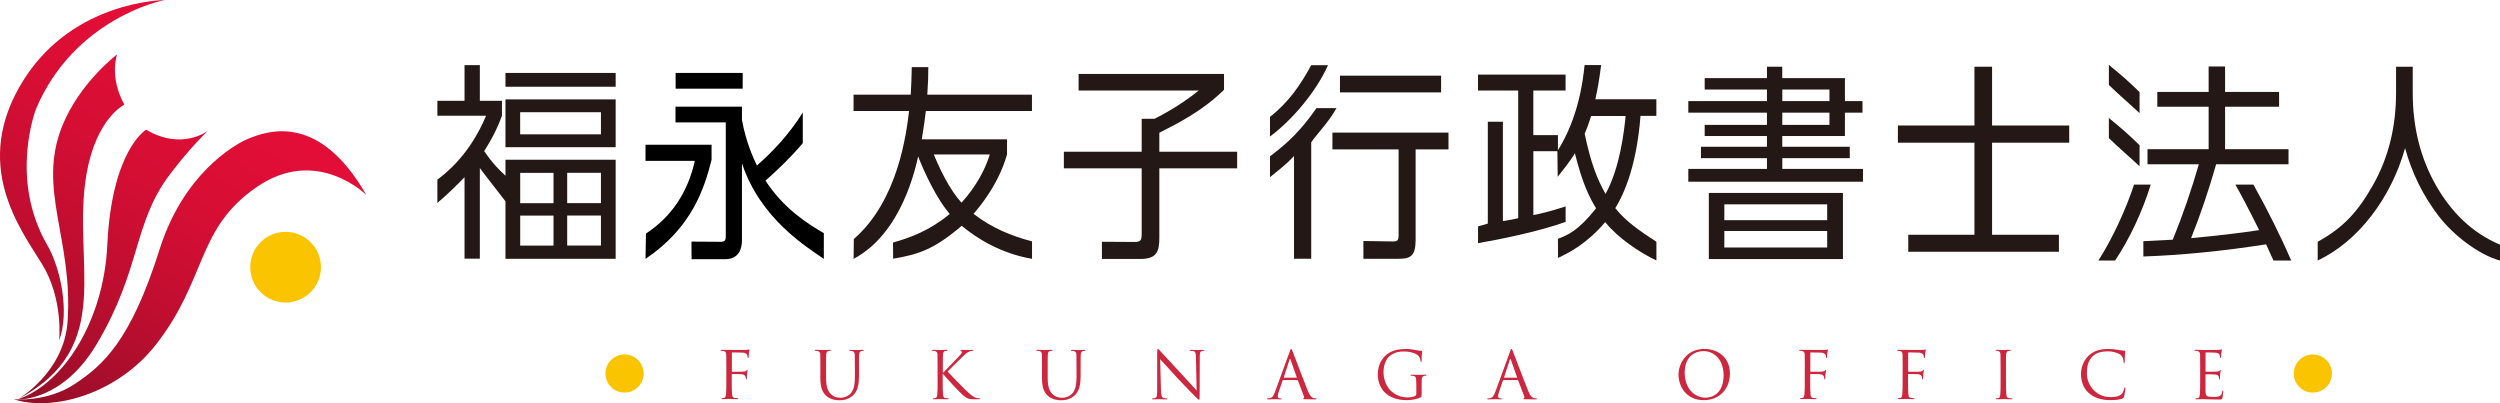<?xml version="1.0" encoding="UTF-8"?><svg id="_レイヤー_1" xmlns="http://www.w3.org/2000/svg" xmlns:xlink="http://www.w3.org/1999/xlink" viewBox="0 0 640 103.22"><defs><style>.cls-1{fill:url(#_名称未設定グラデーション_4-3);}.cls-2{fill:url(#_名称未設定グラデーション_4-4);}.cls-3{fill:url(#_名称未設定グラデーション_4-2);}.cls-4{fill:#fbc400;}.cls-5{fill:#cc273f;}.cls-6{fill:#231815;}.cls-7{fill:url(#_名称未設定グラデーション_4);}</style><linearGradient id="_名称未設定グラデーション_4" x1="-515.05" y1="2133.93" x2="-454.92" y2="2230.7" gradientTransform="translate(539 2249.72) scale(1 -1)" gradientUnits="userSpaceOnUse"><stop offset="0" stop-color="#900f26"/><stop offset=".12" stop-color="#a30e2a"/><stop offset=".35" stop-color="#c00e30"/><stop offset=".57" stop-color="#d50e34"/><stop offset=".79" stop-color="#e10e37"/><stop offset="1" stop-color="#e60e38"/></linearGradient><linearGradient id="_名称未設定グラデーション_4-2" x1="-535.07" y1="2146.25" x2="-473.38" y2="2245.52" xlink:href="#_名称未設定グラデーション_4"/><linearGradient id="_名称未設定グラデーション_4-3" x1="-544.93" y1="2152.34" x2="-481.21" y2="2254.87" xlink:href="#_名称未設定グラデーション_4"/><linearGradient id="_名称未設定グラデーション_4-4" x1="-552.83" y1="2156.58" x2="-489.25" y2="2258.91" xlink:href="#_名称未設定グラデーション_4"/></defs><path class="cls-7" d="M3.53,102.2s8.44,.89,15.69-3.95,14.27-11.07,21.65-34.45c6.01-19.11,18.93-26.71,22.55-28.23,5.66-2.37,18.47-6.37,30.35,14.33,0,0-12.56-12.53-27.86-2.15-15.77,10.7-12.81,23.66-26.04,40.53-9.86,12.56-26.3,17.17-36.33,13.94v-.02Z"/><path class="cls-3" d="M53.32,33.4s-6.61,5.3-15.91-.2c0,0-8.79,5.13-9.94,29.52-.89,19.07-10.93,35.46-23,39.54,0,0,11.43,.61,20.17-13.98,11.56-19.31,9.36-31.08,18.81-43.58,5.51-7.3,9.86-11.3,9.86-11.3h.02Z"/><path class="cls-1" d="M31.83,26.79s-7.14,3.39-9.66,17.63c-4.01,22.7,7.94,44.28-17.68,57.84,0,0,11.88-6.75,12.81-19.92,1.47-21.04-7.82-33.83-1.43-49.93,4.44-11.2,14.11-18.49,14.11-18.49,0,0-2.11,5.69,1.86,12.88v-.02Z"/><path class="cls-2" d="M42.33,0c-.9,.03-23.34,4.85-33.08,27.81,0,0-7.02,17.85,2.84,34.91,3.42,5.91,5.79,17.11,3.05,24.46,0,0,1.13-10.53-4.3-19.45C5.4,58.82-7.68,42.13,6.12,20.35,19.02,0,42.33,0,42.33,0Z"/><circle class="cls-4" cx="73.11" cy="68.4" r="9.05"/><g><g><path class="cls-5" d="M185.95,94.42c0-2.61,0-3.08-.03-3.62-.03-.56-.17-.84-.72-.95-.14-.03-.41-.05-.56-.05-.06,0-.14-.03-.14-.11,0-.11,.08-.14,.27-.14,.38,0,.84,0,1.21,.02h.69c.34,.02,3.72,.03,4.12,.02,.32-.02,.58-.02,.73-.06,.11-.03,.17-.11,.23-.11s.11,.06,.11,.15c0,.12-.08,.32-.14,.79-.02,.17-.05,.9-.08,1.1-.02,.09-.05,.18-.14,.18s-.12-.08-.12-.2c0-.14-.05-.41-.15-.64-.11-.21-.49-.52-1.14-.53l-2.58-.05c-.11,0-.15,.05-.15,.18v4.61c0,.11,.02,.15,.12,.15h2.14c.29-.02,.52-.02,.75-.03,.4-.03,.63-.09,.76-.31,.06-.08,.12-.17,.18-.17s.08,.05,.08,.14c0,.11-.08,.38-.14,.93-.03,.34-.06,1.01-.06,1.11,0,.15,0,.32-.12,.32-.08,0-.12-.06-.12-.15-.02-.17-.03-.4-.11-.6-.08-.23-.35-.53-.87-.6-.41-.05-2.24-.05-2.52-.05-.08,0-.12,.03-.12,.15v1.42c0,1.6,0,2.93,.08,3.63,.05,.49,.15,.85,.66,.92,.23,.03,.6,.06,.75,.06,.11,0,.14,.05,.14,.11,0,.08-.08,.14-.27,.14-.92,0-1.97-.05-2.06-.05s-1.14,.05-1.63,.05c-.18,0-.27-.03-.27-.14,0-.05,.03-.11,.14-.11,.15,0,.35-.03,.5-.06,.34-.06,.41-.43,.49-.92,.08-.7,.08-2.03,.08-3.63v-2.95h.05Z"/><path class="cls-5" d="M210.02,94.42c0-2.61,0-3.08-.03-3.62-.03-.56-.17-.84-.72-.95-.14-.03-.41-.05-.56-.05-.06,0-.14-.03-.14-.11,0-.11,.09-.14,.27-.14,.75,0,1.77,.05,1.92,.05s1.16-.05,1.65-.05c.18,0,.27,.03,.27,.14,0,.06-.06,.11-.14,.11-.12,0-.21,.02-.41,.05-.46,.06-.58,.37-.63,.95-.03,.53-.03,1.01-.03,3.62v2.34c0,2.41,.53,3.45,1.25,4.14,.82,.76,1.57,.92,2.52,.92,1.02,0,2.03-.49,2.63-1.21,.76-.95,.98-2.38,.98-4.09v-2.09c0-2.61,0-3.08-.03-3.62-.03-.56-.17-.84-.72-.95-.14-.03-.41-.05-.56-.05-.06,0-.14-.03-.14-.11,0-.11,.09-.14,.27-.14,.75,0,1.68,.05,1.77,.05,.12,0,.9-.05,1.4-.05,.18,0,.27,.03,.27,.14,0,.06-.06,.11-.14,.11-.12,0-.21,.02-.41,.05-.46,.11-.58,.37-.63,.95-.03,.53-.03,1.01-.03,3.62v1.79c0,1.8-.2,3.82-1.54,5.01-1.21,1.07-2.46,1.24-3.45,1.24-.56,0-2.26-.06-3.45-1.19-.82-.78-1.45-1.95-1.45-4.4v-2.44h-.02Z"/><path class="cls-5" d="M240.02,94.42c0-2.61,0-3.08-.03-3.62-.03-.56-.17-.84-.72-.95-.14-.03-.41-.05-.56-.05-.06,0-.14-.03-.14-.11,0-.11,.08-.14,.27-.14,.75,0,1.74,.05,1.85,.05,.15,0,1.11-.05,1.62-.05,.18,0,.27,.03,.27,.14,0,.06-.06,.11-.14,.11-.12,0-.21,.02-.41,.05-.46,.08-.58,.37-.63,.95-.03,.53-.03,1.01-.03,3.62v1.01h.06c.29-.32,3.31-3.39,3.91-4.05,.47-.49,.9-.92,.9-1.21,0-.2-.09-.31-.21-.35-.08-.03-.15-.06-.15-.14,0-.09,.08-.12,.2-.12,.34,0,.85,.05,1.25,.05,.08,0,1.19-.05,1.6-.05,.18,0,.24,.03,.24,.12s-.03,.12-.17,.12c-.24,0-.6,.08-.93,.23-.69,.31-1.05,.72-1.8,1.43-.41,.4-3.33,3.25-3.68,3.66,.44,.49,3.91,4.08,4.59,4.72,1.4,1.3,1.69,1.57,2.49,1.91,.43,.18,.92,.21,1.04,.21s.21,.03,.21,.11-.09,.14-.37,.14h-.85c-.47,0-.79,0-1.16-.03-.89-.08-1.3-.46-2.03-1.02-.75-.63-4.3-4.44-5.1-5.43h-.08v1.63c0,1.6,0,2.93,.08,3.63,.05,.49,.15,.85,.66,.92,.23,.03,.5,.06,.66,.06,.11,0,.14,.05,.14,.11,0,.08-.08,.14-.27,.14-.82,0-1.79-.05-1.92-.05s-1.1,.05-1.6,.05c-.18,0-.27-.03-.27-.14,0-.05,.03-.11,.14-.11,.15,0,.35-.03,.5-.06,.34-.06,.41-.43,.49-.92,.08-.7,.08-2.03,.08-3.63v-2.95h.02Z"/><path class="cls-5" d="M266.76,94.42c0-2.61,0-3.08-.03-3.62-.03-.56-.17-.84-.72-.95-.14-.03-.41-.05-.56-.05-.06,0-.14-.03-.14-.11,0-.11,.09-.14,.27-.14,.75,0,1.77,.05,1.92,.05s1.16-.05,1.65-.05c.18,0,.27,.03,.27,.14,0,.06-.06,.11-.14,.11-.12,0-.21,.02-.41,.05-.46,.06-.58,.37-.63,.95-.03,.53-.03,1.01-.03,3.62v2.34c0,2.41,.53,3.45,1.25,4.14,.82,.76,1.57,.92,2.52,.92,1.02,0,2.03-.49,2.63-1.21,.76-.95,.98-2.38,.98-4.09v-2.09c0-2.61,0-3.08-.03-3.62-.03-.56-.17-.84-.72-.95-.14-.03-.41-.05-.56-.05-.06,0-.14-.03-.14-.11,0-.11,.09-.14,.27-.14,.75,0,1.68,.05,1.77,.05,.12,0,.9-.05,1.4-.05,.18,0,.27,.03,.27,.14,0,.06-.06,.11-.14,.11-.12,0-.21,.02-.41,.05-.46,.11-.58,.37-.63,.95-.03,.53-.03,1.01-.03,3.62v1.79c0,1.8-.2,3.82-1.54,5.01-1.21,1.07-2.46,1.24-3.45,1.24-.56,0-2.26-.06-3.45-1.19-.82-.78-1.45-1.95-1.45-4.4v-2.44h-.02Z"/><path class="cls-5" d="M297.22,99.94c.03,1.37,.2,1.8,.66,1.94,.32,.08,.69,.11,.84,.11,.08,0,.14,.03,.14,.11,0,.11-.11,.14-.31,.14-.95,0-1.62-.05-1.77-.05s-.85,.05-1.6,.05c-.17,0-.27-.02-.27-.14,0-.06,.05-.11,.14-.11,.14,0,.44-.02,.69-.11,.41-.12,.5-.6,.5-2.12v-9.59c.02-.66,.06-.84,.2-.84s.41,.37,.58,.53c.24,.29,2.75,2.98,5.31,5.74,1.65,1.77,3.48,3.82,4.01,4.37l-.18-8.5c-.02-1.08-.14-1.45-.66-1.59-.31-.06-.69-.08-.82-.08-.12,0-.14-.05-.14-.12,0-.11,.14-.12,.34-.12,.75,0,1.56,.05,1.74,.05s.73-.05,1.42-.05c.18,0,.31,.02,.31,.12,0,.06-.06,.12-.18,.12-.08,0-.2,0-.4,.05-.55,.12-.63,.49-.63,1.5l-.03,9.8c0,1.1-.03,1.19-.15,1.19-.14,0-.34-.18-1.22-1.07-.18-.17-2.6-2.63-4.37-4.53-1.94-2.09-3.83-4.2-4.37-4.79l.21,8.01,.02-.02Z"/><path class="cls-5" d="M330.16,89.99c.2-.55,.27-.66,.37-.66s.17,.09,.37,.6c.24,.64,2.87,7.54,3.89,10.09,.6,1.5,1.08,1.76,1.43,1.86,.24,.08,.5,.11,.67,.11,.11,0,.17,.02,.17,.11,0,.11-.15,.14-.34,.14-.24,0-1.47,0-2.63-.03-.32-.02-.5-.02-.5-.12,0-.06,.05-.11,.12-.12,.11-.03,.2-.18,.11-.46l-1.56-4.11s-.06-.11-.15-.11h-3.6c-.08,0-.14,.05-.17,.14l-1.01,2.96c-.15,.41-.23,.82-.23,1.11,0,.34,.35,.49,.64,.49h.17c.12,0,.17,.03,.17,.11,0,.11-.11,.14-.24,.14-.4,0-1.11-.05-1.3-.05s-1.1,.05-1.89,.05c-.21,0-.32-.03-.32-.14,0-.06,.06-.11,.15-.11,.12,0,.35-.02,.49-.03,.76-.11,1.1-.73,1.4-1.57l3.8-10.38-.02-.02Zm1.74,6.69c.09,0,.09-.05,.06-.12l-1.59-4.52c-.09-.24-.17-.24-.24,0l-1.47,4.52c-.03,.09,0,.12,.05,.12h3.19Z"/><path class="cls-5" d="M362.55,97.94c0-1.36-.08-1.54-.75-1.72-.14-.03-.41-.05-.56-.05-.06,0-.14-.03-.14-.11,0-.11,.08-.14,.26-.14,.75,0,1.8,.05,1.89,.05s1.14-.05,1.63-.05c.18,0,.27,.03,.27,.14,0,.06-.06,.11-.14,.11-.12,0-.21,.02-.41,.05-.46,.08-.58,.37-.63,.95-.03,.53-.03,1.04-.03,1.74v1.88c0,.75-.02,.79-.21,.9-1.07,.56-2.58,.75-3.54,.75-1.27,0-3.65-.17-5.5-1.79-1.02-.89-1.98-2.67-1.98-4.76,0-2.67,1.3-4.56,2.79-5.5,1.51-.93,3.16-1.05,4.44-1.05,1.05,0,2.24,.21,2.56,.29,.35,.08,.93,.15,1.36,.17,.17,.02,.2,.08,.2,.15,0,.23-.12,.7-.12,2.38,0,.27-.03,.35-.15,.35-.08,0-.11-.11-.12-.24-.02-.23-.11-.7-.35-1.1-.41-.64-1.77-1.36-3.92-1.36-1.05,0-2.31,.11-3.57,1.1-.98,.76-1.65,2.29-1.65,4.24,0,2.35,1.19,4.06,1.77,4.63,1.33,1.28,2.84,1.79,4.38,1.79,.6,0,1.47-.11,1.91-.35,.21-.12,.34-.31,.34-.58v-2.84l-.03-.02Z"/><path class="cls-5" d="M386.56,89.99c.2-.55,.27-.66,.37-.66s.17,.09,.37,.6c.24,.64,2.87,7.54,3.89,10.09,.6,1.5,1.08,1.76,1.43,1.86,.24,.08,.5,.11,.67,.11,.11,0,.17,.02,.17,.11,0,.11-.15,.14-.34,.14-.24,0-1.47,0-2.63-.03-.32-.02-.5-.02-.5-.12,0-.06,.05-.11,.12-.12,.11-.03,.2-.18,.11-.46l-1.56-4.11s-.06-.11-.15-.11h-3.6c-.08,0-.14,.05-.17,.14l-1.01,2.96c-.15,.41-.23,.82-.23,1.11,0,.34,.35,.49,.64,.49h.17c.12,0,.17,.03,.17,.11,0,.11-.11,.14-.24,.14-.4,0-1.11-.05-1.3-.05s-1.1,.05-1.89,.05c-.21,0-.32-.03-.32-.14,0-.06,.06-.11,.15-.11,.12,0,.35-.02,.49-.03,.76-.11,1.1-.73,1.4-1.57l3.8-10.38-.02-.02Zm1.74,6.69c.08,0,.08-.05,.06-.12l-1.59-4.52c-.08-.24-.17-.24-.24,0l-1.47,4.52c-.03,.09,0,.12,.05,.12h3.19Z"/><path class="cls-5" d="M436.28,89.33c3.76,0,6.58,2.38,6.58,6.27s-2.64,6.84-6.67,6.84c-4.58,0-6.49-3.56-6.49-6.58,0-2.7,1.97-6.53,6.59-6.53h-.02Zm.35,12.47c1.51,0,4.61-.87,4.61-5.74,0-4.01-2.44-6.17-5.08-6.17-2.79,0-4.88,1.85-4.88,5.5,0,3.89,2.34,6.41,5.36,6.41Z"/><path class="cls-5" d="M462.04,94.42c0-2.61,0-3.08-.03-3.62-.03-.56-.17-.84-.72-.95-.14-.03-.41-.05-.56-.05-.06,0-.14-.03-.14-.11,0-.11,.08-.14,.26-.14,.38,0,.84,0,1.21,.02h.69c.34,.02,3.72,.03,4.12,.02,.32-.02,.58-.02,.73-.06,.11-.03,.17-.11,.23-.11s.11,.06,.11,.15c0,.12-.08,.32-.14,.79-.02,.17-.05,.9-.08,1.1-.02,.09-.05,.18-.14,.18s-.12-.08-.12-.2c0-.14-.05-.41-.15-.64-.11-.21-.49-.52-1.14-.53l-2.58-.05c-.11,0-.15,.05-.15,.18v4.61c0,.11,.02,.15,.12,.15h2.14c.29-.02,.52-.02,.75-.03,.4-.03,.63-.09,.76-.31,.06-.08,.12-.17,.18-.17s.08,.05,.08,.14c0,.11-.08,.38-.14,.93-.03,.34-.06,1.01-.06,1.11,0,.15,0,.32-.12,.32-.08,0-.12-.06-.12-.15-.02-.17-.03-.4-.11-.6-.08-.23-.35-.53-.87-.6-.41-.05-2.24-.05-2.52-.05-.08,0-.12,.03-.12,.15v1.42c0,1.6,0,2.93,.08,3.63,.05,.49,.15,.85,.66,.92,.23,.03,.6,.06,.75,.06,.11,0,.14,.05,.14,.11,0,.08-.09,.14-.27,.14-.92,0-1.97-.05-2.06-.05s-1.14,.05-1.63,.05c-.18,0-.27-.03-.27-.14,0-.05,.03-.11,.14-.11,.15,0,.35-.03,.5-.06,.34-.06,.41-.43,.49-.92,.08-.7,.08-2.03,.08-3.63v-2.95h.06Z"/><path class="cls-5" d="M487.09,94.42c0-2.61,0-3.08-.03-3.62-.03-.56-.17-.84-.72-.95-.14-.03-.41-.05-.56-.05-.06,0-.14-.03-.14-.11,0-.11,.08-.14,.26-.14,.38,0,.84,0,1.21,.02h.69c.34,.02,3.72,.03,4.12,.02,.32-.02,.58-.02,.73-.06,.11-.03,.17-.11,.23-.11s.11,.06,.11,.15c0,.12-.08,.32-.14,.79-.02,.17-.05,.9-.08,1.1-.02,.09-.05,.18-.14,.18s-.12-.08-.12-.2c0-.14-.05-.41-.15-.64-.11-.21-.49-.52-1.14-.53l-2.58-.05c-.11,0-.15,.05-.15,.18v4.61c0,.11,.02,.15,.12,.15h2.14c.29-.02,.52-.02,.75-.03,.4-.03,.63-.09,.76-.31,.06-.08,.12-.17,.18-.17s.08,.05,.08,.14c0,.11-.08,.38-.14,.93-.03,.34-.06,1.01-.06,1.11,0,.15,0,.32-.12,.32-.08,0-.12-.06-.12-.15-.02-.17-.03-.4-.11-.6-.08-.23-.35-.53-.87-.6-.41-.05-2.24-.05-2.52-.05-.08,0-.12,.03-.12,.15v1.42c0,1.6,0,2.93,.08,3.63,.05,.49,.15,.85,.66,.92,.23,.03,.6,.06,.75,.06,.11,0,.14,.05,.14,.11,0,.08-.09,.14-.27,.14-.92,0-1.97-.05-2.06-.05s-1.14,.05-1.63,.05c-.18,0-.27-.03-.27-.14,0-.05,.03-.11,.14-.11,.15,0,.35-.03,.5-.06,.34-.06,.41-.43,.49-.92,.08-.7,.08-2.03,.08-3.63v-2.95h.06Z"/><path class="cls-5" d="M513.54,97.36c0,1.6,0,2.93,.08,3.63,.05,.49,.15,.85,.66,.92,.23,.03,.6,.06,.75,.06,.11,0,.14,.05,.14,.11,0,.08-.09,.14-.27,.14-.92,0-1.97-.05-2.06-.05s-1.14,.05-1.63,.05c-.18,0-.27-.03-.27-.14,0-.05,.03-.11,.14-.11,.15,0,.35-.03,.5-.06,.34-.06,.41-.43,.49-.92,.08-.7,.08-2.03,.08-3.63v-2.95c0-2.61,0-3.08-.03-3.62-.03-.56-.2-.85-.56-.93-.18-.05-.4-.06-.52-.06-.06,0-.14-.03-.14-.11,0-.11,.08-.14,.26-.14,.55,0,1.6,.05,1.69,.05s1.14-.05,1.63-.05c.18,0,.26,.03,.26,.14,0,.06-.06,.11-.14,.11-.12,0-.21,.02-.41,.05-.46,.08-.58,.37-.63,.95-.03,.53-.03,1.01-.03,3.62v2.95h.03Z"/><path class="cls-5" d="M534.76,100.64c-1.62-1.45-2.03-3.36-2.03-4.95,0-1.11,.38-3.08,1.88-4.56,1.01-1.01,2.52-1.79,5.1-1.79,.67,0,1.6,.05,2.43,.2,.64,.12,1.18,.21,1.71,.24,.18,.02,.21,.08,.21,.18,0,.14-.05,.34-.08,.93-.03,.55-.03,1.47-.05,1.72-.02,.24-.05,.35-.15,.35-.12,0-.14-.12-.14-.35,0-.66-.27-1.34-.7-1.71-.58-.5-1.88-.95-3.34-.95-2.23,0-3.27,.66-3.85,1.22-1.22,1.18-1.51,2.66-1.51,4.37,0,3.19,2.46,6.12,6.03,6.12,1.25,0,2.24-.15,2.92-.84,.35-.37,.56-1.1,.63-1.4,.03-.18,.06-.24,.17-.24,.08,0,.12,.12,.12,.24s-.2,1.57-.37,2.14c-.11,.32-.14,.35-.44,.49-.67,.27-1.94,.38-3.01,.38-2.5,0-4.2-.63-5.53-1.8h0Z"/><path class="cls-5" d="M563.25,94.42c0-2.61,0-3.08-.03-3.62-.03-.56-.17-.84-.72-.95-.14-.03-.41-.05-.56-.05-.06,0-.14-.03-.14-.11,0-.11,.08-.14,.26-.14,.38,0,.84,0,1.21,.02l.69,.03c.12,0,3.45,0,3.83-.02,.32-.02,.58-.05,.72-.08,.08-.02,.15-.08,.23-.08,.05,0,.06,.06,.06,.15,0,.12-.09,.32-.14,.79-.02,.17-.05,.9-.08,1.1-.02,.09-.05,.18-.12,.18-.11,0-.14-.08-.14-.21,0-.12-.02-.4-.11-.6-.12-.27-.29-.47-1.19-.56-.29-.03-2.11-.05-2.29-.05-.06,0-.11,.05-.11,.17v4.61c0,.12,.02,.17,.11,.17,.21,0,2.27,0,2.66-.03,.4-.03,.64-.06,.79-.23,.12-.14,.18-.21,.24-.21,.05,0,.08,.03,.08,.14s-.08,.38-.14,.93c-.03,.34-.06,.95-.06,1.07,0,.14,0,.32-.12,.32-.08,0-.12-.06-.12-.15,0-.17,0-.34-.06-.55-.06-.23-.21-.52-.87-.58-.46-.05-2.11-.08-2.4-.08-.08,0-.12,.05-.12,.12v1.47c0,.56-.02,2.5,0,2.85,.05,1.16,.31,1.37,1.94,1.37,.43,0,1.18,0,1.6-.18s.64-.52,.75-1.21c.03-.18,.06-.24,.15-.24,.11,0,.11,.14,.11,.24,0,.14-.14,1.27-.21,1.62-.12,.44-.24,.44-.9,.44-1.25,0-2.17-.03-2.82-.05-.66-.03-1.05-.05-1.3-.05-.03,0-.32,0-.67,.02-.34,0-.72,.03-.96,.03-.18,0-.27-.03-.27-.14,0-.05,.03-.11,.14-.11,.15,0,.35-.03,.5-.06,.34-.06,.41-.43,.49-.92,.08-.7,.08-2.03,.08-3.63v-2.95l.03-.05Z"/></g><path class="cls-4" d="M164.76,95.62c0,2.7-2.18,4.88-4.88,4.88s-4.88-2.18-4.88-4.88,2.18-4.88,4.88-4.88,4.88,2.18,4.88,4.88Z"/><path class="cls-4" d="M596.97,95.62c0,2.7-2.18,4.88-4.88,4.88s-4.88-2.18-4.88-4.88,2.18-4.88,4.88-4.88,4.88,2.18,4.88,4.88Z"/></g><g><g><g><path class="cls-6" d="M128.5,29.63c-.75,2.06-1.95,4.98-4.55,9.05,2.27,3.34,3.92,4.87,5.45,6.3v-4.08h28.21v25.36h-28.21v-14.72c-1.95-2.55-6.15-7.89-6.56-8.52v23.2h-3.92v-20.87c-1.43,1.54-4.3,4.34-6.95,6.61v-5.97c2.12-1.59,8.33-6.41,12.46-16.36h-12.46v-3.82h6.95v-9.13h3.92v9.13h5.66v3.8Zm29.11-10.96v3.54h-28.21v-3.54h28.21Zm-28.21,19.02v-12.24h28.21v12.24h-28.21Zm12.3,6.56h-8.53v7.77h8.53v-7.77Zm0,10.95h-8.53v7.68h8.53v-7.68Zm12.14-26.47h-20.68v5.66h20.68v-5.66Zm0,23.28v-7.77h-8.64v7.77h8.64Zm0,10.85v-7.68h-8.64v7.68h8.64Z"/><path class="cls-6" d="M257.8,39.54c-2.27,8.04-7.53,13.98-8.58,15.2,4.72,3.65,9.74,5.68,14.98,7.05v4.47c-8.08-1.37-14.35-5.39-18-8.46-7.25,6.2-11.24,7.34-17.56,8.43l-.03-4.14c4.35-1.22,9.33-3.02,14.52-7.31-3.07-3.56-6.4-10.12-8.58-16.04l3.76-1.05c2.06,5.34,4.81,10.91,7.83,14.2,3.76-4.14,6.09-8.53,7.25-12.35h-18.23c-.75,3.34-4.24,20.17-16.64,26.73l.06-5.08c11.34-9.85,13.45-27,14.14-32.77h-14.21v-4.18h14.64c.15-2.81,.21-4.24,.26-7.05h4.24c0,2.38-.05,3.71-.26,7.05h26.79v4.18h-27.16c-.26,2.23-.43,3.39-1.05,7.25h21.83v3.88Z"/><path class="cls-6" d="M313.37,22.96c-5.56,5.51-12.18,8.79-16.58,11.02v4.87h19.92v4.24h-19.92v17.8c0,3.45-.64,5.4-4.82,5.4h-9.88v-4.4l8.33,.05c1.59,0,1.85-.43,1.85-2.06v-16.79h-19.92v-4.24h19.92v-8.43h3.28c1.22-.64,6.15-3.07,11.34-7.25h-30.77v-4.24h37.23v4.03h.02Z"/><path class="cls-6" d="M335.67,66.24h-4.4v-26.32c-2.12,2.34-3.98,3.62-6.15,5.43v-5.31c2.38-1.95,6.66-4.76,11.88-12.36h5.14c-2,3.62-5.21,6.85-6.47,8.76v29.8h0Zm-10.55-36.33c4.84-3.77,7.91-8.35,10.55-13.22h4.3c-3.11,6.96-9.4,14.24-14.85,18.26v-5.04h0Zm37.25,31.94c0,4.14-1.91,4.4-4.5,4.4h-8.84v-4.55l7.68,.11c.85,0,1.33-.15,1.33-1.48v-22.09h-16.94v-4.29h29.71v4.29h-8.41v23.63l-.02-.02Zm6.55-42.48v4.29h-25.89v-4.29h25.89Z"/><path class="cls-6" d="M424.06,66.69c-4.43-2.08-9.98-5.89-13.13-9.83-4.72,5.56-9.33,7.89-12.07,9.16l-.03-4.88c2.44-.95,5.11-1.94,9.77-7.82-1.65-2.7-3.48-6.24-5.43-14.09-1.11,1.95-3.5,4.87-4.4,6.03l-.08-6.56c.85-1.16-.37,.58,0,0h-6.15v16.36c1.91-.37,4.24-.93,8.26-2.21v3.95c-6.84,2.49-17.39,4.59-22.42,5.45v-4.29l2.5-.73V31.17h3.86v25.43c2.44-.43,2.85-.47,3.92-.75V23.17h-10.29v-4.08h22.42v4.08h-8.26v11.43h6.3v3.86c5.34-8.53,6.44-18.03,6.82-21.8h4.24c-.43,3.39-.84,5.89-1.48,8.76h15.62v4.24h-4.06c-1.05,13.98-4.93,21.19-6.46,23.63,2.7,3.39,6.18,5.76,10.53,8.61v4.78Zm-16.73-37c-.69,2.17-1.01,3.07-1.65,4.55,1.65,7.89,3.28,11.71,5.34,15.42,3.76-6.88,4.76-16.21,5.14-19.97h-8.84Z"/><path class="cls-6" d="M456.27,37.57h17.27v2.92h-17.27v2.75h20.65v3.28h-44.71v-3.28h20.13v-2.75h-16.9v-2.92h16.9v-2.75h-15.94v-2.85h15.94v-3.13h-20.13v-2.96h20.13v-2.96h-15.94v-2.92h15.94v-2.92h3.92v2.92h16.04v5.88h4.5v2.96h-4.5v5.98h-16.04v2.75Zm-18.81,11.82h34.33v16.93h-34.33v-16.93Zm30.3,2.92h-26.33v4.06h26.33v-4.06Zm0,6.82h-26.33v4.23h26.33v-4.23Zm.58-33.25v-2.96h-12.07v2.96h12.07Zm0,6.09v-3.13h-12.07v3.13h12.07Z"/><path class="cls-6" d="M505.47,17.08h4.5v15.05h19.75v4.4h-19.75v23.57h17.11v4.35h-38.56v-4.35h16.94v-23.57h-19.6v-4.4h19.6v-15.05Z"/></g><g><path d="M193.76,42.35c-1.01-2.17-2.75-5.83-3.82-11.65v-3.39h-17.01v4.03h12.87v28.97c0,1.33-.26,1.59-1.43,1.59l-7.36-.05,.03,4.5h8.61c3.76,0,4.29-3.07,4.29-4.82v-19.71c4.79,14.36,16.73,21.48,20.96,24.46v-6.59c-4.18-2.44-10.32-6.3-14.93-13.45,3.36-3.01,6.3-5.76,9.54-9.6v-7.83c-3.45,5.56-8,10.33-11.75,13.56v-.02Z"/><path d="M182.16,37.05h-16.91v4.14h12.62c-1.8,8.15-6.09,14.41-12.5,18.59l-.12,6.49c11.82-7.95,15.05-17.94,16.91-25.36,0,0,0-3.86,0-3.86Z"/></g><rect x="172.96" y="18.67" width="17.17" height="4.03"/></g><g><path class="cls-6" d="M550.59,47.26c-2.11,6.84-5.46,14-9.13,19.43h-4.27c3.56-5.51,7.1-13.24,9.13-19.43h4.27Zm-10.72-25.51v-5.14c3.31,2.69,5.3,4.44,7.86,6.98v5.37c-2.75-2.58-5.01-4.44-7.86-7.21Zm0,13.6v-5.14c3.31,2.69,5.3,4.44,7.86,6.98v5.37c-2.75-2.58-5.01-4.44-7.86-7.21Zm32.42,11.91h4.59c3.56,6.38,6.95,13.16,9.68,19.43h-4.55c-.03-.11-.47-1.04-1.89-4.14-11.19,1.74-21.65,2.78-31.42,3.11v-3.92c3.45-.15,5.82-.27,7.53-.38,2.56-6.3,4.79-12.75,6.67-19.31h-13.14v-3.85h15.65v-10.87h-13.14v-3.8h13.14v-6.52h4.21v6.52h13.83v3.8h-13.83v10.87h16.24v3.85h-18.53c-1.89,6.64-4.03,12.96-6.41,18.91,6.59-.61,12.4-1.28,17.42-2.05-2-4.08-4.44-8.76-6.08-11.66h.03Z"/><path class="cls-6" d="M593.3,61.92c6.61-3.68,10.24-7.59,14.18-14.53,3.94-6.95,5.91-14.82,5.91-23.62v-6.69h4.27v6.69c0,8.79,1.97,16.67,5.91,23.62,3.94,6.95,9.27,12.21,16.43,15.25v4.06c-5.39-1.48-11.89-6.4-15.78-11.49-3.89-5.1-6.75-10.85-8.52-17.28-1.82,6.43-4.69,12.18-8.62,17.31-3.94,5.11-8.52,8.95-13.75,11.46v-4.78h-.02Z"/></g></g></svg>